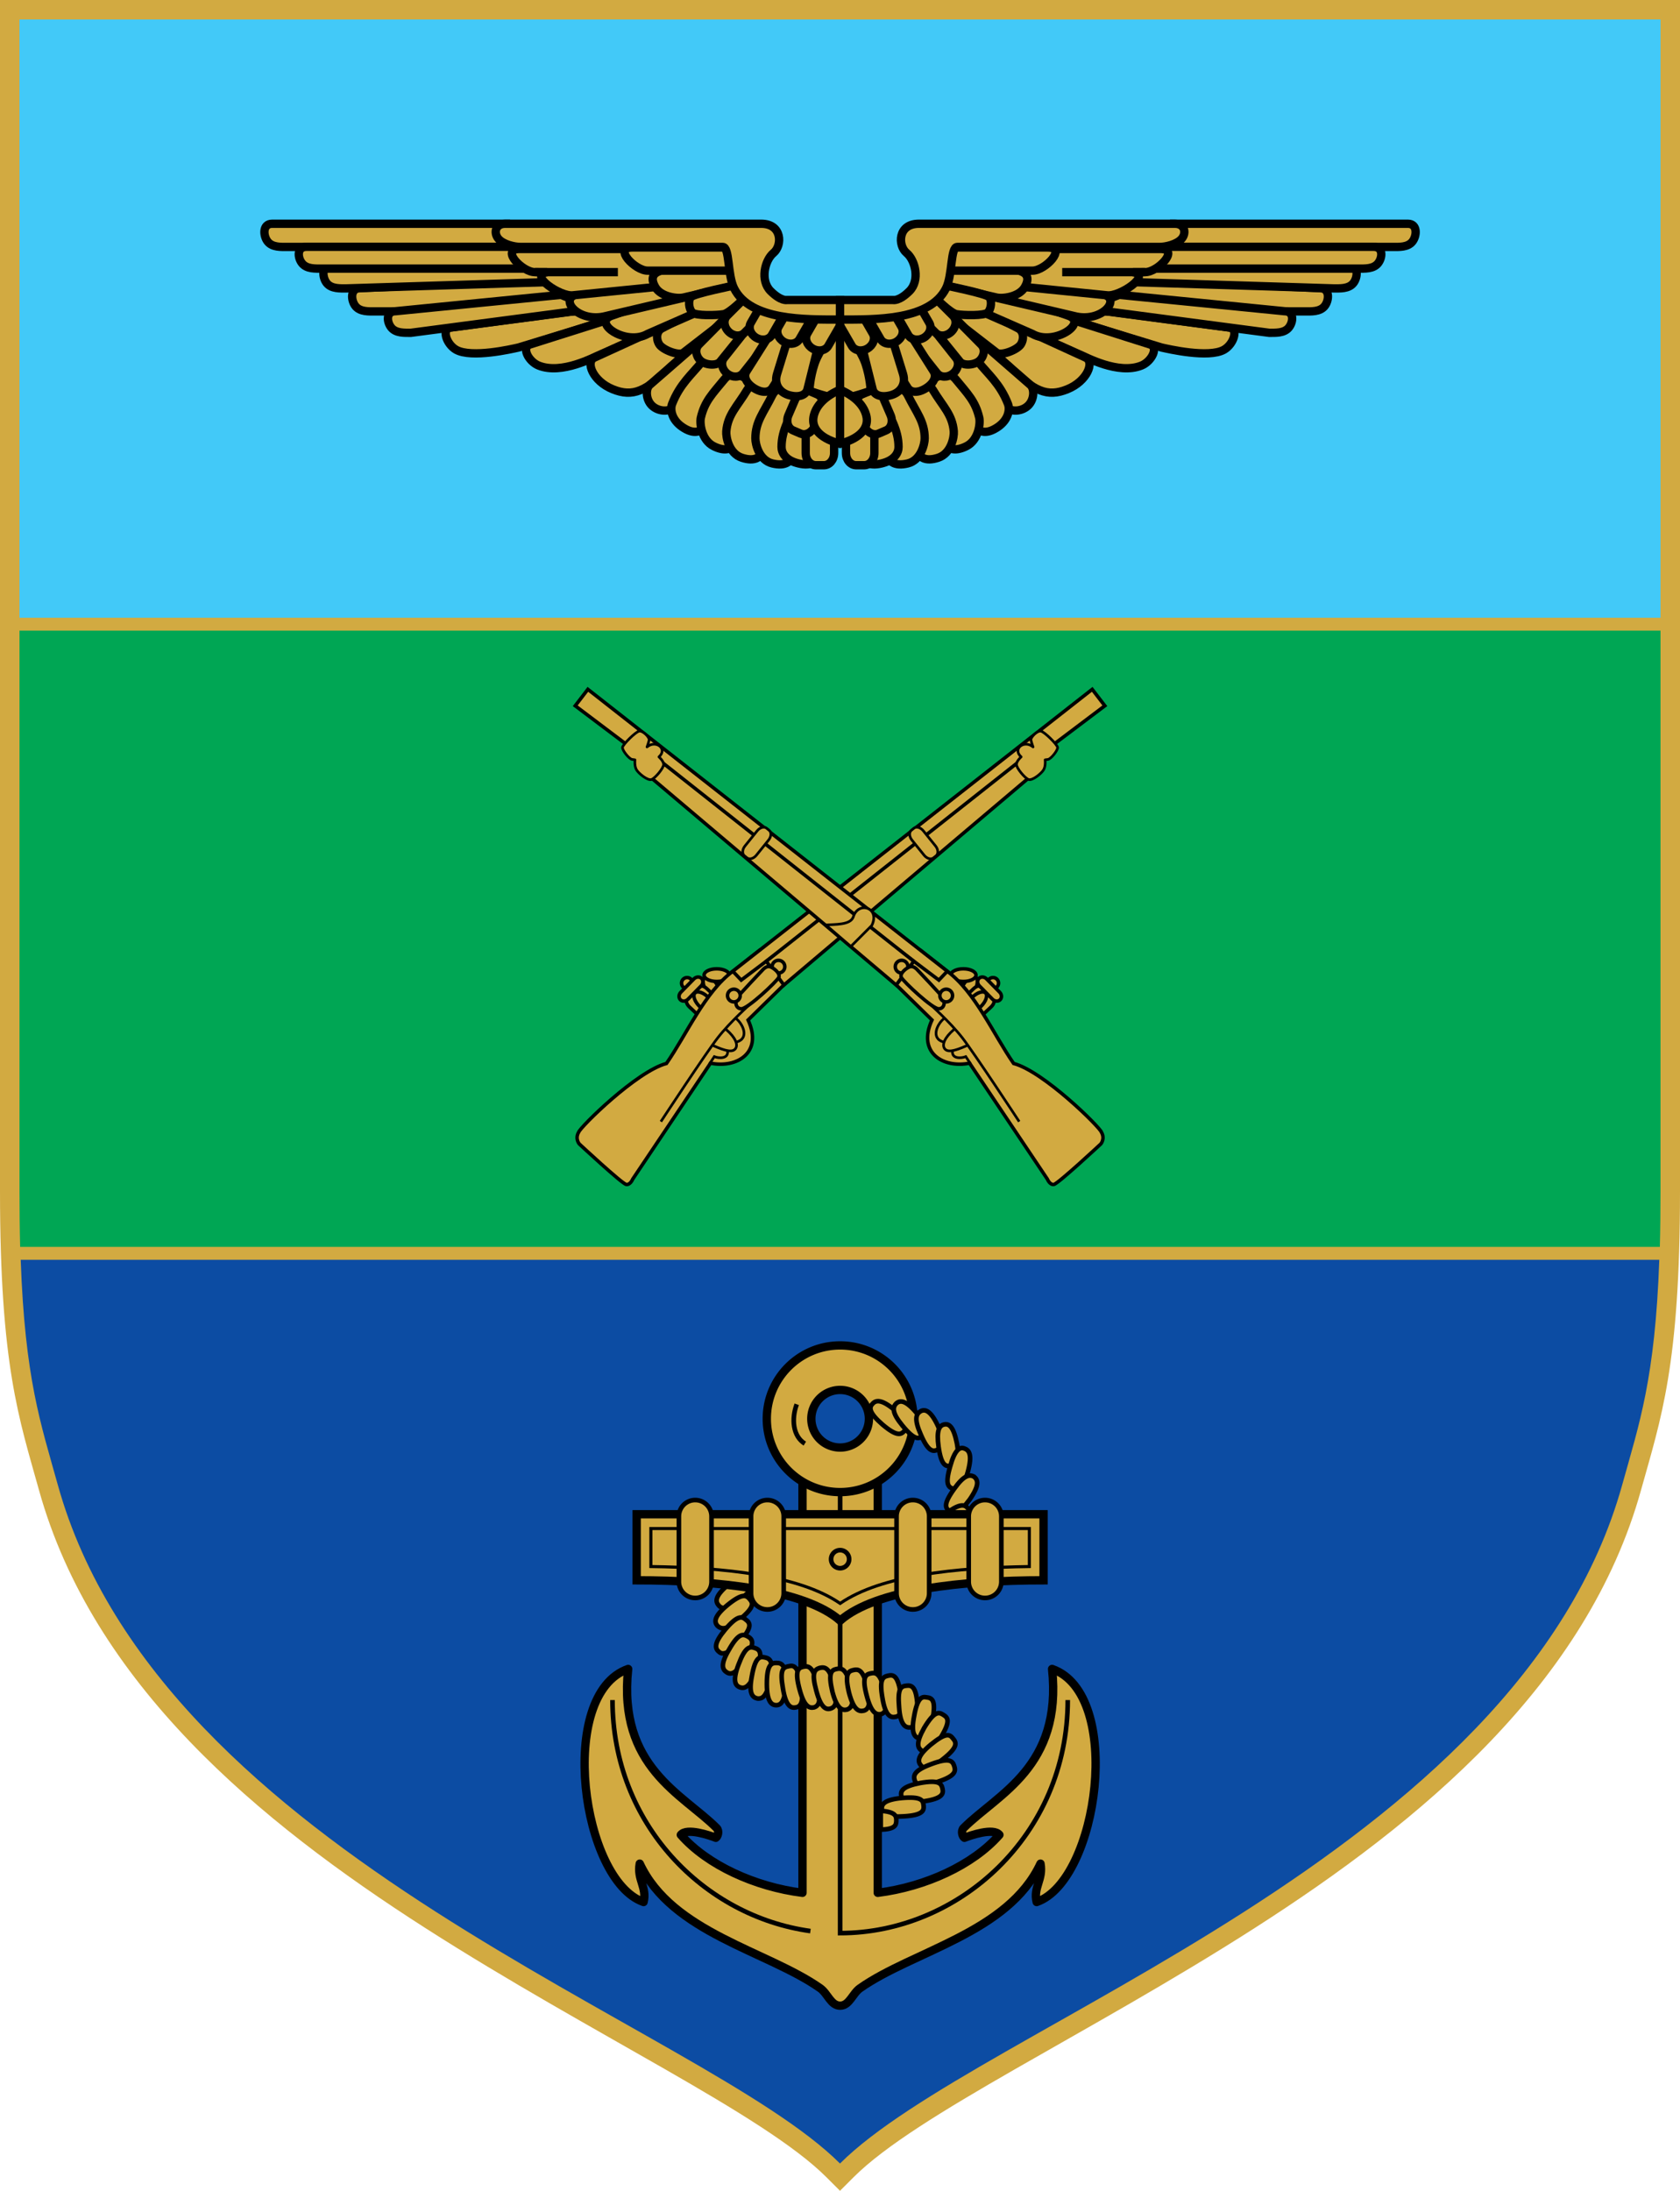 <svg xmlns="http://www.w3.org/2000/svg" width="390.563" height="509.25"><path style="font-size:medium;font-style:normal;font-variant:normal;font-weight:400;font-stretch:normal;text-indent:0;text-align:start;text-decoration:none;line-height:normal;letter-spacing:normal;word-spacing:normal;text-transform:none;direction:ltr;block-progression:tb;writing-mode:lr-tb;text-anchor:start;baseline-shift:baseline;color:#000;fill:#d2aa41;fill-opacity:1;stroke:none;stroke-width:0;marker:none;visibility:visible;display:inline;overflow:visible;enable-background:accumulate;font-family:Sans;-inkscape-font-specification:Sans" d="M242.125-793.906v276.843c0 40.588 4.43 52.89 9.063 69.532 12.526 45.004 51.05 76.971 89.843 101.812 38.794 24.841 78.588 43.276 93.219 57.906l3.156 3.157 3.156-3.156c14.631-14.631 54.425-33.066 93.22-57.907 38.793-24.84 77.316-56.808 89.843-101.812 4.633-16.643 9.063-28.944 9.063-69.531v-276.844z" transform="translate(-242.125 793.906)"/><path style="fill:#42c9f8;fill-opacity:1;stroke:none" d="M246.656-789.375v139.063h381.5v-139.063z" transform="translate(-242.125 793.906)"/><path style="fill:#00a654;fill-opacity:1;stroke:none" d="M246.656-647.313v130.282c0 4.712.047 8.997.156 12.968H628c.11-3.97.156-8.256.156-12.968v-130.282z" transform="translate(-242.125 793.906)"/><path style="fill:#0c4ca3;fill-opacity:1;stroke:none" d="M246.938-501.063c.99 27.664 4.633 37.974 8.625 52.313C279.625-362.304 405.288-323.118 437.405-291c32.119-32.118 157.782-71.304 181.844-157.75 3.991-14.339 7.634-24.649 8.625-52.313z" transform="translate(-242.125 793.906)"/><path style="color:#000;fill:#d2aa41;fill-opacity:1;stroke:#000;stroke-width:1;stroke-linecap:butt;stroke-linejoin:round;stroke-miterlimit:4;stroke-opacity:1;stroke-dashoffset:0;marker:none;visibility:visible;display:inline;overflow:visible;enable-background:accumulate" d="M-2231.01 283.118a1.591 1.591 0 1 1-3.182 0 1.591 1.591 0 0 1 3.182 0z" transform="matrix(-.81 0 0 .81 -1648.674 -.798)"/><path style="color:#000;fill:#d2aa41;fill-opacity:1;stroke:#000;stroke-width:1;stroke-linecap:butt;stroke-linejoin:round;stroke-miterlimit:4;stroke-opacity:1;stroke-dashoffset:0;marker:none;visibility:visible;display:inline;overflow:visible;enable-background:accumulate" d="M-2237.75 281.425c0 1-1.623 1.812-3.625 1.812s-3.625-.811-3.625-1.812 1.623-1.813 3.625-1.813 3.625.812 3.625 1.813z" transform="scale(-.81 .81) rotate(-60 -1221.032 -1481.79)"/><path style="color:#000;fill:#d2aa41;fill-opacity:1;stroke:#000;stroke-width:1;stroke-linecap:butt;stroke-linejoin:round;stroke-miterlimit:4;stroke-opacity:1;stroke-dashoffset:0;marker:none;visibility:visible;display:inline;overflow:visible;enable-background:accumulate" d="M180.143 1547.719h4c.901 0 1.626 1.015 1.626 2.276v2.698c0 1.26-.725 2.276-1.625 2.276h-4c-.9 0-1.625-1.015-1.625-2.276v-2.698c0-1.26.724-2.276 1.624-2.276z" transform="scale(-.81 .81) rotate(46.963 1445.342 477.948)"/><path style="color:#000;fill:#d2aa41;fill-opacity:1;stroke:#000;stroke-width:1;stroke-linecap:butt;stroke-linejoin:round;stroke-miterlimit:4;stroke-opacity:1;stroke-dasharray:none;stroke-dashoffset:0;marker:none;visibility:visible;display:inline;overflow:visible;enable-background:accumulate" d="M-2237.75 281.425c0 1-1.623 1.812-3.625 1.812s-3.625-.811-3.625-1.812 1.623-1.813 3.625-1.813 3.625.812 3.625 1.813z" transform="matrix(-.81 0 0 .81 -1648.892 -1.287)"/><path style="color:#000;fill:#d2aa41;fill-opacity:1;stroke:#000;stroke-width:1;stroke-linecap:butt;stroke-linejoin:round;stroke-miterlimit:4;stroke-opacity:1;stroke-dashoffset:0;marker:none;visibility:visible;display:inline;overflow:visible;enable-background:accumulate" d="M138.881 1549.6h5.376c.9 0 1.625.642 1.625 1.438 0 .797-.725 1.438-1.625 1.438h-5.376c-.9 0-1.624-.641-1.624-1.438 0-.796.724-1.437 1.624-1.437z" transform="scale(-.81 .81) rotate(45.478 1483.407 511.958)"/><path style="color:#000;fill:#d2aa41;fill-opacity:1;stroke:#000;stroke-width:1;stroke-linecap:butt;stroke-linejoin:round;stroke-miterlimit:4;stroke-opacity:1;stroke-dashoffset:0;marker:none;visibility:visible;display:inline;overflow:visible;enable-background:accumulate" d="M-2237.75 281.425c0 1-1.623 1.812-3.625 1.812s-3.625-.811-3.625-1.812 1.623-1.813 3.625-1.813 3.625.812 3.625 1.813z" transform="scale(-.81 .81) rotate(-45 -1214.35 -2177.242)"/><path d="m-1031.805 1185.343-1.348 1.635 10.365 10.164c-4.36 9.46 3.327 13.914 10.787 12.388l22.333 33.288s.674 1.685 1.854 1.517c1.18-.169 13.484-11.63 13.484-11.63s1.266-1.468.168-3.37c-.506-1.518-16.609-17.42-25.198-19.72-5.823-8.407-11.028-20.525-19.056-26.471l-7.487-5.868z" style="fill:#d2aa41;fill-opacity:1;stroke:#000;stroke-width:1px;stroke-linecap:butt;stroke-linejoin:miter;stroke-opacity:1" transform="matrix(-.81 0 0 .81 -654.544 -732.588)"/><path d="m-1018.405 1183.152-103.151-80.902-3.624 4.72 104.366 78.723z" style="fill:#d2aa41;fill-opacity:1;stroke:#000;stroke-width:1px;stroke-linecap:butt;stroke-linejoin:miter;stroke-opacity:1" transform="matrix(-.81 0 0 .81 -654.544 -732.588)"/><path d="m-1028.019 1180.288-71.879-56.801-3.202 4.382 70.03 59.244z" style="fill:#d2aa41;fill-opacity:1;stroke:#000;stroke-width:1px;stroke-linecap:butt;stroke-linejoin:miter;stroke-opacity:1" transform="matrix(-.81 0 0 .81 -654.544 -732.588)"/><path style="color:#000;fill:#d2aa41;fill-opacity:1;stroke:#000;stroke-width:.75;stroke-linecap:butt;stroke-linejoin:round;stroke-miterlimit:4;stroke-opacity:1;stroke-dashoffset:0;marker:none;visibility:visible;display:inline;overflow:visible;enable-background:accumulate" d="M-117.092 1561.21h.965c.9 0 1.624 1.014 1.624 2.275v5.597c0 1.26-.724 2.275-1.624 2.275h-.965c-.9 0-1.624-1.014-1.624-2.275v-5.597c0-1.26.724-2.276 1.624-2.276z" transform="scale(-.81 .81) rotate(38.854 1686.67 693.566)"/><path style="color:#000;fill:#d2aa41;stroke:#000;stroke-width:1;stroke-linecap:butt;stroke-linejoin:round;stroke-miterlimit:4;stroke-opacity:1;stroke-dashoffset:0;marker:none;visibility:visible;display:inline;overflow:visible;enable-background:accumulate" d="M-1029.692 1181.843a1.817 1.817 0 1 1-3.635 0 1.817 1.817 0 0 1 3.635 0z" transform="matrix(-.81 0 0 .81 -654.544 -732.588)"/><path d="M-1027.173 1182.548s7.323 7.685 7.68 8.4c.358.715.477 2.86-1.31 2.98-1.788.119-10.184-7.805-10.78-8.997-.596-1.192 1.609-2.86 2.562-3.098.954-.239 1.848.715 1.848.715z" style="fill:#d2aa41;fill-opacity:1;stroke:#000;stroke-width:1px;stroke-linecap:butt;stroke-linejoin:miter;stroke-opacity:1" transform="matrix(-.81 0 0 .81 -654.544 -732.588)"/><path style="fill:none;stroke:#000;stroke-width:.75;stroke-linecap:butt;stroke-linejoin:miter;stroke-opacity:1" d="M-1016.91 1206.184c-.176 2.14 2.532 1.986 3.826 1.469l1.38 2.11m-7.797-6.3c-3.784-1.106-1.742-5.257.168-6.743m2.826 3.168c-2.7 2.306-3.472 4.384-2.655 5.48.818 1.095 2.663.77 6.324-.852m15.08 21.784s-12.81-19.53-16.35-24.081c-3.54-4.551-9.456-9.797-9.456-9.797" transform="matrix(-.81 0 0 .81 -654.544 -732.588)"/><path d="m-1108.037 1122.48-.835-.119c-.834-.119-2.86-2.622-2.741-3.456.12-.834 3.695-4.41 4.767-4.648 1.073-.238 3 1.788 2.881 2.503-.12.715-.616 2.026-.616 2.026 2.545-2.157 6.028.564 3.419 2.847 0 0 1.348 1.18 1.348 2.19 0 1.012-2.36 3.877-3.455 4.299-1.095.421-3.792-1.77-4.382-2.865-.59-1.096-.386-2.776-.386-2.776z" style="fill:#d2aa41;fill-opacity:1;stroke:#000;stroke-width:.75;stroke-linecap:butt;stroke-linejoin:round;stroke-opacity:1" transform="matrix(-.81 0 0 .81 -654.544 -732.588)"/><path style="color:#000;fill:#d2aa41;fill-opacity:1;stroke:#000;stroke-width:1;stroke-linecap:butt;stroke-linejoin:round;stroke-miterlimit:4;stroke-opacity:1;stroke-dashoffset:0;marker:none;visibility:visible;display:inline;overflow:visible;enable-background:accumulate" d="M-1016.888 1190.086a1.818 1.818 0 1 1-3.635 0 1.818 1.818 0 0 1 3.635 0z" transform="matrix(-.81 0 0 .81 -654.544 -732.588)"/><path style="color:#000;fill:#d2aa41;fill-opacity:1;stroke:#000;stroke-width:1;stroke-linecap:butt;stroke-linejoin:round;stroke-miterlimit:4;stroke-opacity:1;stroke-dashoffset:0;marker:none;visibility:visible;display:inline;overflow:visible;enable-background:accumulate" d="M-2231.01 283.118a1.591 1.591 0 1 1-3.182 0 1.591 1.591 0 0 1 3.182 0z" transform="matrix(.81 0 0 .81 2039.256 -.798)"/><path style="color:#000;fill:#d2aa41;fill-opacity:1;stroke:#000;stroke-width:1;stroke-linecap:butt;stroke-linejoin:round;stroke-miterlimit:4;stroke-opacity:1;stroke-dashoffset:0;marker:none;visibility:visible;display:inline;overflow:visible;enable-background:accumulate" d="M-2237.75 281.425c0 1-1.623 1.812-3.625 1.812s-3.625-.811-3.625-1.812 1.623-1.813 3.625-1.813 3.625.812 3.625 1.813z" transform="scale(.81) rotate(-60 -979.87 -1899.493)"/><path style="color:#000;fill:#d2aa41;fill-opacity:1;stroke:#000;stroke-width:1;stroke-linecap:butt;stroke-linejoin:round;stroke-miterlimit:4;stroke-opacity:1;stroke-dashoffset:0;marker:none;visibility:visible;display:inline;overflow:visible;enable-background:accumulate" d="M180.143 1547.719h4c.901 0 1.626 1.015 1.626 2.276v2.698c0 1.26-.725 2.276-1.625 2.276h-4c-.9 0-1.625-1.015-1.625-2.276v-2.698c0-1.26.724-2.276 1.624-2.276z" transform="scale(.81) rotate(46.963 1686.504 1033.067)"/><path style="color:#000;fill:#d2aa41;fill-opacity:1;stroke:#000;stroke-width:1;stroke-linecap:butt;stroke-linejoin:round;stroke-miterlimit:4;stroke-opacity:1;stroke-dashoffset:0;marker:none;visibility:visible;display:inline;overflow:visible;enable-background:accumulate" d="M-2237.75 281.425c0 1-1.623 1.812-3.625 1.812s-3.625-.811-3.625-1.812 1.623-1.813 3.625-1.813 3.625.812 3.625 1.813z" transform="matrix(.81 0 0 .81 2039.473 -1.287)"/><path style="color:#000;fill:#d2aa41;fill-opacity:1;stroke:#000;stroke-width:1;stroke-linecap:butt;stroke-linejoin:round;stroke-miterlimit:4;stroke-opacity:1;stroke-dashoffset:0;marker:none;visibility:visible;display:inline;overflow:visible;enable-background:accumulate" d="M138.881 1549.6h5.376c.9 0 1.625.642 1.625 1.438 0 .797-.725 1.438-1.625 1.438h-5.376c-.9 0-1.624-.641-1.624-1.438 0-.796.724-1.437 1.624-1.437z" transform="scale(.81) rotate(45.478 1724.568 1087.37)"/><path style="color:#000;fill:#d2aa41;fill-opacity:1;stroke:#000;stroke-width:1;stroke-linecap:butt;stroke-linejoin:round;stroke-miterlimit:4;stroke-opacity:1;stroke-dashoffset:0;marker:none;visibility:visible;display:inline;overflow:visible;enable-background:accumulate" d="M-2237.75 281.425c0 1-1.623 1.812-3.625 1.812s-3.625-.811-3.625-1.812 1.623-1.813 3.625-1.813 3.625.812 3.625 1.813z" transform="scale(.81) rotate(-45 -973.19 -2759.457)"/><path style="fill:#d2aa41;fill-opacity:1;stroke:#000;stroke-width:1px;stroke-linecap:butt;stroke-linejoin:miter;stroke-opacity:1" d="m-1031.805 1185.343-1.348 1.635 10.365 10.164c-4.36 9.46 3.327 13.914 10.787 12.388l22.333 33.288s.674 1.685 1.854 1.517c1.18-.169 13.484-11.63 13.484-11.63s1.266-1.468.168-3.37c-.506-1.518-16.609-17.42-25.198-19.72-5.823-8.407-11.028-20.525-19.056-26.471l-7.487-5.868z" transform="matrix(.81 0 0 .81 1045.126 -732.588)"/><path style="fill:#d2aa41;fill-opacity:1;stroke:#000;stroke-width:1px;stroke-linecap:butt;stroke-linejoin:miter;stroke-opacity:1" d="m-1018.405 1183.152-103.151-80.902-3.624 4.72 104.366 78.723z" transform="matrix(.81 0 0 .81 1045.126 -732.588)"/><path style="fill:#d2aa41;fill-opacity:1;stroke:#000;stroke-width:1px;stroke-linecap:butt;stroke-linejoin:miter;stroke-opacity:1" d="m-1028.019 1180.288-71.879-56.801-3.202 4.382 70.03 59.244z" transform="matrix(.81 0 0 .81 1045.126 -732.588)"/><path style="color:#000;fill:#d2aa41;fill-opacity:1;stroke:#000;stroke-width:.75;stroke-linecap:butt;stroke-linejoin:round;stroke-miterlimit:4;stroke-opacity:1;stroke-dashoffset:0;marker:none;visibility:visible;display:inline;overflow:visible;enable-background:accumulate" d="M-117.092 1561.21h.965c.9 0 1.624 1.014 1.624 2.275v5.597c0 1.26-.724 2.275-1.624 2.275h-.965c-.9 0-1.624-1.014-1.624-2.275v-5.597c0-1.26.724-2.276 1.624-2.276z" transform="scale(.81) rotate(38.854 1927.83 1377.35)"/><path style="fill:#d2aa41;fill-opacity:1;stroke:#000;stroke-width:.75;stroke-linecap:butt;stroke-linejoin:round;stroke-opacity:1" d="m-1046.066 1176.034 6.002-6.028c2.497-5.133-3.921-7.07-5.309-2.444-.836 2.389-5.32 2.09-7.857 2.32z" transform="matrix(.81 0 0 .81 1045.126 -732.588)"/><path d="M-1029.692 1181.843a1.817 1.817 0 1 1-3.635 0 1.817 1.817 0 0 1 3.635 0z" style="color:#000;fill:#d2aa41;stroke:#000;stroke-width:1;stroke-linecap:butt;stroke-linejoin:round;stroke-miterlimit:4;stroke-opacity:1;stroke-dashoffset:0;marker:none;visibility:visible;display:inline;overflow:visible;enable-background:accumulate" transform="matrix(.81 0 0 .81 1045.126 -732.588)"/><path style="fill:#d2aa41;fill-opacity:1;stroke:#000;stroke-width:1px;stroke-linecap:butt;stroke-linejoin:miter;stroke-opacity:1" d="M-1027.173 1182.548s7.323 7.685 7.68 8.4c.358.715.477 2.86-1.31 2.98-1.788.119-10.184-7.805-10.78-8.997-.596-1.192 1.609-2.86 2.562-3.098.954-.239 1.848.715 1.848.715z" transform="matrix(.81 0 0 .81 1045.126 -732.588)"/><path d="M-1016.91 1206.184c-.176 2.14 2.532 1.986 3.826 1.469l1.38 2.11m-7.797-6.3c-3.784-1.106-1.742-5.257.168-6.743m2.826 3.168c-2.7 2.306-3.472 4.384-2.655 5.48.818 1.095 2.663.77 6.324-.852m15.08 21.784s-12.81-19.53-16.35-24.081c-3.54-4.551-9.456-9.797-9.456-9.797" style="fill:none;stroke:#000;stroke-width:.75;stroke-linecap:butt;stroke-linejoin:miter;stroke-opacity:1" transform="matrix(.81 0 0 .81 1045.126 -732.588)"/><path style="fill:#d2aa41;fill-opacity:1;stroke:#000;stroke-width:.75;stroke-linecap:butt;stroke-linejoin:round;stroke-opacity:1" d="m-1108.037 1122.48-.835-.119c-.834-.119-2.86-2.622-2.741-3.456.12-.834 3.695-4.41 4.767-4.648 1.073-.238 3 1.788 2.881 2.503-.12.715-.616 2.026-.616 2.026 2.545-2.157 6.028.564 3.419 2.847 0 0 1.348 1.18 1.348 2.19 0 1.012-2.36 3.877-3.455 4.299-1.095.421-3.792-1.77-4.382-2.865-.59-1.096-.386-2.776-.386-2.776z" transform="matrix(.81 0 0 .81 1045.126 -732.588)"/><path d="M-1016.888 1190.086a1.818 1.818 0 1 1-3.635 0 1.818 1.818 0 0 1 3.635 0z" style="color:#000;fill:#d2aa41;fill-opacity:1;stroke:#000;stroke-width:1;stroke-linecap:butt;stroke-linejoin:round;stroke-miterlimit:4;stroke-opacity:1;stroke-dashoffset:0;marker:none;visibility:visible;display:inline;overflow:visible;enable-background:accumulate" transform="matrix(.81 0 0 .81 1045.126 -732.588)"/><path style="fill:#d2aa41;fill-opacity:1;stroke:#000;stroke-width:2;stroke-linecap:butt;stroke-linejoin:round;stroke-miterlimit:4;stroke-opacity:1;stroke-dasharray:none" d="M259.387 638.433v99.013c-11.37-1.422-22.872-6.66-29.224-13.92 1.426-1.788 7.027.159 8.408.711.473-.278.9-1.642.196-2.346-8.225-8.225-23.733-14.62-21.252-38.201-17.225 6.014-11.17 50.817 3.705 55.969.875-3.53-1.619-5.388-.922-9.22 7.766 16.643 30.604 20.958 43.337 29.914 1.829 1.286 2.55 4.197 4.787 4.197 2.239 0 2.958-2.91 4.787-4.197 12.733-8.956 35.57-13.271 43.337-29.913.696 3.831-1.797 5.689-.922 9.219 14.875-5.152 20.93-49.955 3.705-55.969 2.48 23.58-13.027 29.976-21.252 38.2-.704.705-.277 2.07.196 2.347 1.38-.552 6.982-2.499 8.408-.712-6.352 7.26-17.854 12.5-29.224 13.921v-99.013h-9.035z" transform="translate(-64.523 -273.868) scale(.968)"/><path d="M268.422 639.909v107.217c28.414 0 54.669-23.453 54.669-55.96" style="fill:none;stroke:#000;stroke-width:1.106;stroke-linecap:butt;stroke-linejoin:miter;stroke-opacity:1" transform="translate(-64.523 -273.868) scale(.968)"/><path d="M268.422 606.001c-9.725 0-17.608 7.884-17.608 17.609 0 9.724 7.883 17.608 17.608 17.608 9.725 0 17.608-7.884 17.608-17.608 0-9.725-7.883-17.609-17.608-17.609zm0 10.694a6.914 6.914 0 1 1 0 13.829 6.914 6.914 0 0 1 0-13.829z" style="color:#000;fill:#d2aa41;fill-opacity:1;fill-rule:evenodd;stroke:#000;stroke-width:2;marker:none;visibility:visible;display:inline;overflow:visible;enable-background:accumulate" transform="translate(-64.523 -273.868) scale(.968)"/><path d="M259.945 629.579c-2.884-1.768-3.241-5.934-1.944-9.445" style="color:#000;fill:#d2aa41;stroke:#000;stroke-width:1.106;stroke-miterlimit:4;stroke-dasharray:none;marker:none;visibility:visible;display:inline;overflow:visible;enable-background:accumulate" transform="translate(-64.523 -273.868) scale(.968)"/><path d="M244.548 666.896c3.737-2.936 3.203-4.004 2.403-4.938-.801-.934-1.736-1.468-5.34 1.468-3.203 2.67-3.203 4.004-2.402 4.939.801 1.067 2.136 1.067 5.339-1.469h0z" stroke-miterlimit="2.613" clip-rule="evenodd" style="fill:#d2aa41;fill-opacity:1;fill-rule:evenodd;stroke:#000;stroke-width:1.106;stroke-linecap:round;stroke-linejoin:round;stroke-miterlimit:2.613;stroke-dasharray:none" transform="translate(-64.523 -273.868) scale(.968)"/><g clip-rule="evenodd" stroke-miterlimit="2.613"><path style="fill:#d2aa41;fill-opacity:1;fill-rule:evenodd;stroke:#000;stroke-width:1.106;stroke-linecap:round;stroke-linejoin:round;stroke-miterlimit:2.613;stroke-dasharray:none" d="M278.583 624.986c3.604 3.07 4.539 2.403 5.34 1.468.8-.934 1.067-2.002-2.403-4.938-3.203-2.67-4.538-2.403-5.339-1.468-.934.934-.667 2.269 2.402 4.938h0z" transform="translate(-64.523 -273.868) scale(.968)"/><path style="fill:#d2aa41;fill-opacity:1;fill-rule:evenodd;stroke:#000;stroke-width:1.106;stroke-linecap:round;stroke-linejoin:round;stroke-miterlimit:2.613;stroke-dasharray:none" d="M283.388 625.253c3.07 3.737 4.005 3.203 4.939 2.403.934-.801 1.468-1.736-1.468-5.34-2.67-3.203-4.004-3.203-4.939-2.402-.934.934-1.068 2.27 1.468 5.339h0z" transform="translate(-64.523 -273.868) scale(.968)"/><path style="fill:#d2aa41;fill-opacity:1;fill-rule:evenodd;stroke:#000;stroke-width:1.106;stroke-linecap:round;stroke-linejoin:round;stroke-miterlimit:2.613;stroke-dasharray:none" d="M287.793 627.389c1.869 4.404 3.07 4.137 4.138 3.603 1.201-.534 1.868-1.334 0-5.605-1.735-3.738-3.07-4.138-4.138-3.604-1.201.667-1.602 2.002 0 5.606h0z" transform="translate(-64.523 -273.868) scale(.968)"/><path style="fill:#d2aa41;fill-opacity:1;fill-rule:evenodd;stroke:#000;stroke-width:1.106;stroke-linecap:round;stroke-linejoin:round;stroke-miterlimit:2.613;stroke-dasharray:none" d="M292.064 630.325c.668 4.805 1.869 4.805 3.07 4.538 1.201-.267 2.136-.8 1.335-5.339-.801-4.004-1.869-4.805-3.07-4.538-1.201.267-1.869 1.468-1.335 5.339h0z" transform="translate(-64.523 -273.868) scale(.968)"/><path style="fill:#d2aa41;fill-opacity:1;fill-rule:evenodd;stroke:#000;stroke-width:1.106;stroke-linecap:round;stroke-linejoin:round;stroke-miterlimit:2.613;stroke-dasharray:none" d="M294.867 634.996c-1.335 4.539-.4 5.072.8 5.473 1.202.267 2.27.133 3.471-4.271 1.068-4.004.267-5.072-.934-5.473-1.068-.4-2.27.4-3.337 4.271h0z" transform="translate(-64.523 -273.868) scale(.968)"/><path style="fill:#d2aa41;fill-opacity:1;fill-rule:evenodd;stroke:#000;stroke-width:1.106;stroke-linecap:round;stroke-linejoin:round;stroke-miterlimit:2.613;stroke-dasharray:none" d="M295.801 640.469c-2.803 3.87-2.002 4.671-1.067 5.339 1.067.8 2.002.934 4.805-2.803 2.402-3.47 2.002-4.672 1.067-5.473-1.2-.667-2.536-.266-4.805 2.937h0z" transform="translate(-64.523 -273.868) scale(.968)"/><path style="fill:#d2aa41;fill-opacity:1;fill-rule:evenodd;stroke:#000;stroke-width:1.106;stroke-linecap:round;stroke-linejoin:round;stroke-miterlimit:2.613;stroke-dasharray:none" d="M299.405 646.609c.267-.668 0-1.202-.4-1.602-.801-.934-2.136-.934-5.34 1.468 0 0-.133 0-.133.134h5.873z" transform="translate(-64.523 -273.868) scale(.968)"/></g><path d="M219.56 646.546v15.857c19.39 0 40.334 2.218 48.862 9.68 8.528-7.462 29.471-9.68 48.86-9.68v-15.857h-48.86z" style="fill:#d2aa41;fill-opacity:1;stroke:#000;stroke-width:2;stroke-linecap:butt;stroke-linejoin:miter;stroke-miterlimit:4;stroke-opacity:1;stroke-dasharray:none" transform="translate(-64.523 -273.868) scale(.968)"/><path d="M222.972 649.976v9.127c8.76.118 17.695.622 25.675 1.982 7.848 1.338 14.69 3.393 19.775 6.868 5.086-3.475 11.926-5.53 19.775-6.868 7.98-1.36 16.914-1.864 25.675-1.982v-9.127h-90.9z" style="fill:#d2aa41;stroke:#000;stroke-width:.738;stroke-linecap:butt;stroke-linejoin:miter;stroke-opacity:1" transform="translate(-64.523 -273.868) scale(.968)"/><path d="M233.62 643.135a3.91 3.91 0 0 1 3.918 3.918v15.672a3.91 3.91 0 0 1-3.918 3.919 3.91 3.91 0 0 1-3.918-3.919v-15.672a3.91 3.91 0 0 1 3.918-3.918zM250.952 643.135a3.91 3.91 0 0 1 3.918 3.918v18.438a3.91 3.91 0 0 1-3.918 3.918 3.91 3.91 0 0 1-3.918-3.918v-18.438a3.91 3.91 0 0 1 3.918-3.918zM303.223 643.135a3.91 3.91 0 0 0-3.918 3.918v15.672a3.91 3.91 0 0 0 3.918 3.919 3.91 3.91 0 0 0 3.918-3.919v-15.672a3.91 3.91 0 0 0-3.918-3.918zM285.891 643.135a3.91 3.91 0 0 0-3.918 3.918v18.438a3.91 3.91 0 0 0 3.918 3.918 3.91 3.91 0 0 0 3.918-3.918v-18.438a3.91 3.91 0 0 0-3.918-3.918z" style="color:#000;fill:#d2aa41;fill-opacity:1;fill-rule:evenodd;stroke:#000;stroke-width:1.106;stroke-linecap:butt;stroke-linejoin:round;stroke-miterlimit:4;stroke-opacity:1;stroke-dashoffset:0;marker:none;visibility:visible;display:inline;overflow:visible;enable-background:accumulate" transform="translate(-64.523 -273.868) scale(.968)"/><path d="M270.588 657.286a2.167 2.167 0 1 1-4.333 0 2.167 2.167 0 0 1 4.333 0z" style="color:#000;fill:none;stroke:#000;stroke-width:1.106;stroke-linecap:butt;stroke-linejoin:round;stroke-miterlimit:4;stroke-opacity:1;stroke-dashoffset:0;marker:none;visibility:visible;display:inline;overflow:visible;enable-background:accumulate" transform="translate(-64.523 -273.868) scale(.968)"/><path style="fill:none;stroke:#000;stroke-width:1.106;stroke-linecap:butt;stroke-linejoin:miter;stroke-opacity:1" d="M261.287 746.633c-25.525-3.531-47.533-25.704-47.533-55.467" transform="translate(-64.523 -273.868) scale(.968)"/><path d="M244.281 671.835c3.737-3.07 3.203-4.004 2.403-4.939-.801-.934-1.736-1.468-5.34 1.469-3.203 2.669-3.203 4.004-2.402 4.938.935.934 2.27 1.068 5.34-1.468h0z" stroke-miterlimit="2.613" clip-rule="evenodd" style="fill:#d2aa41;fill-opacity:1;fill-rule:evenodd;stroke:#000;stroke-width:1.106;stroke-linecap:round;stroke-linejoin:round;stroke-miterlimit:2.613;stroke-dasharray:none" transform="translate(-64.523 -273.868) scale(.968)"/><path d="M244.281 677.174c3.203-3.604 2.536-4.538 1.468-5.34-.934-.8-2.002-1.067-4.938 2.403-2.67 3.204-2.536 4.538-1.468 5.34.8.8 2.269.533 4.938-2.403h0z" stroke-miterlimit="2.613" clip-rule="evenodd" style="fill:#d2aa41;fill-opacity:1;fill-rule:evenodd;stroke:#000;stroke-width:1.106;stroke-linecap:round;stroke-linejoin:round;stroke-miterlimit:2.613;stroke-dasharray:none" transform="translate(-64.523 -273.868) scale(.968)"/><path d="M245.616 681.311c2.536-4.004 1.735-4.805.534-5.472-1.068-.534-2.136-.8-4.405 3.203-2.135 3.604-1.602 4.805-.534 5.473 1.068.667 2.27.267 4.405-3.204h0z" stroke-miterlimit="2.613" clip-rule="evenodd" style="fill:#d2aa41;fill-opacity:1;fill-rule:evenodd;stroke:#000;stroke-width:1.106;stroke-linecap:round;stroke-linejoin:round;stroke-miterlimit:2.613;stroke-dasharray:none" transform="translate(-64.523 -273.868) scale(.968)"/><path d="M248.285 684.114c1.735-4.404.801-5.072-.4-5.472-1.201-.4-2.27-.267-3.87 4.004-1.469 3.87-.802 5.072.4 5.472 1.2.4 2.402-.266 3.87-4.004h0z" stroke-miterlimit="2.613" clip-rule="evenodd" style="fill:#d2aa41;fill-opacity:1;fill-rule:evenodd;stroke:#000;stroke-width:1.106;stroke-linecap:round;stroke-linejoin:round;stroke-miterlimit:2.613;stroke-dasharray:none" transform="translate(-64.523 -273.868) scale(.968)"/><path d="M251.622 686.25c.934-4.672-.133-5.072-1.335-5.339-1.2-.267-2.269 0-3.07 4.538-.8 4.138.134 5.072 1.335 5.339 1.335.133 2.27-.667 3.07-4.538h0z" stroke-miterlimit="2.613" clip-rule="evenodd" style="fill:#d2aa41;fill-opacity:1;fill-rule:evenodd;stroke:#000;stroke-width:1.106;stroke-linecap:round;stroke-linejoin:round;stroke-miterlimit:2.613;stroke-dasharray:none" transform="translate(-64.523 -273.868) scale(.968)"/><path d="M255.36 687.318c.133-4.805-1.068-5.072-2.27-5.072-1.201 0-2.269.4-2.269 5.072 0 4.137 1.068 5.072 2.27 5.072 1.2 0 2.135-1.068 2.268-5.072h0z" stroke-miterlimit="2.613" clip-rule="evenodd" style="fill:#d2aa41;fill-opacity:1;fill-rule:evenodd;stroke:#000;stroke-width:1.106;stroke-linecap:round;stroke-linejoin:round;stroke-miterlimit:2.613;stroke-dasharray:none" transform="translate(-64.523 -273.868) scale(.968)"/><path d="M259.097 687.585c-.801-4.805-1.87-4.805-3.07-4.538-1.335.266-2.136.8-1.335 5.338.667 4.138 1.869 4.805 3.07 4.538 1.201-.133 2.002-1.334 1.335-5.338h0z" stroke-miterlimit="2.613" clip-rule="evenodd" style="fill:#d2aa41;fill-opacity:1;fill-rule:evenodd;stroke:#000;stroke-width:1.106;stroke-linecap:round;stroke-linejoin:round;stroke-miterlimit:2.613;stroke-dasharray:none" transform="translate(-64.523 -273.868) scale(.968)"/><path d="M262.967 687.451c-1.068-4.538-2.269-4.538-3.47-4.271-1.201.267-2.002 1.068-.8 5.472 1.067 4.005 2.268 4.538 3.47 4.271 1.2-.4 1.735-1.601.8-5.472h0z" stroke-miterlimit="2.613" clip-rule="evenodd" style="fill:#d2aa41;fill-opacity:1;fill-rule:evenodd;stroke:#000;stroke-width:1.106;stroke-linecap:round;stroke-linejoin:round;stroke-miterlimit:2.613;stroke-dasharray:none" transform="translate(-64.523 -273.868) scale(.968)"/><path d="M266.971 687.718c-1.067-4.538-2.269-4.538-3.47-4.271-1.201.4-2.002 1.068-.8 5.472 1.067 4.004 2.268 4.672 3.47 4.271 1.2-.4 1.735-1.601.8-5.472h0z" stroke-miterlimit="2.613" clip-rule="evenodd" style="fill:#d2aa41;fill-opacity:1;fill-rule:evenodd;stroke:#000;stroke-width:1.106;stroke-linecap:round;stroke-linejoin:round;stroke-miterlimit:2.613;stroke-dasharray:none" transform="translate(-64.523 -273.868) scale(.968)"/><path d="M270.976 687.985c-1.068-4.538-2.27-4.538-3.47-4.271-1.202.267-2.003.934-.935 5.472 1.068 4.004 2.269 4.538 3.47 4.271 1.201-.4 1.869-1.601.935-5.472h0z" stroke-miterlimit="2.613" clip-rule="evenodd" style="fill:#d2aa41;fill-opacity:1;fill-rule:evenodd;stroke:#000;stroke-width:1.106;stroke-linecap:round;stroke-linejoin:round;stroke-miterlimit:2.613;stroke-dasharray:none" transform="translate(-64.523 -273.868) scale(.968)"/><path d="M274.98 688.252c-1.068-4.672-2.27-4.538-3.47-4.271-1.202.267-2.003 1.068-.935 5.472 1.068 4.004 2.27 4.538 3.47 4.271 1.202-.267 1.869-1.601.935-5.472h0z" stroke-miterlimit="2.613" clip-rule="evenodd" style="fill:#d2aa41;fill-opacity:1;fill-rule:evenodd;stroke:#000;stroke-width:1.106;stroke-linecap:round;stroke-linejoin:round;stroke-miterlimit:2.613;stroke-dasharray:none" transform="translate(-64.523 -273.868) scale(.968)"/><path d="M279.117 689.053c-1.067-4.672-2.269-4.538-3.47-4.271-1.201.267-2.002 1.067-.8 5.472 1.067 4.004 2.268 4.538 3.47 4.271 1.067-.4 1.735-1.602.8-5.472h0z" stroke-miterlimit="2.613" clip-rule="evenodd" style="fill:#d2aa41;fill-opacity:1;fill-rule:evenodd;stroke:#000;stroke-width:1.106;stroke-linecap:round;stroke-linejoin:round;stroke-miterlimit:2.613;stroke-dasharray:none" transform="translate(-64.523 -273.868) scale(.968)"/><path d="M282.988 689.854c-.667-4.805-1.869-4.805-3.07-4.538-1.201.267-2.135.8-1.335 5.338.668 4.138 1.87 4.805 3.07 4.539 1.202-.134 2.002-1.335 1.335-5.34h0z" stroke-miterlimit="2.613" clip-rule="evenodd" style="fill:#d2aa41;fill-opacity:1;fill-rule:evenodd;stroke:#000;stroke-width:1.106;stroke-linecap:round;stroke-linejoin:round;stroke-miterlimit:2.613;stroke-dasharray:none" transform="translate(-64.523 -273.868) scale(.968)"/><path d="M286.992 692.523c-.267-4.805-1.468-4.938-2.67-4.805-1.334.134-2.135.667-1.734 5.205.267 4.138 1.468 4.939 2.67 4.805 1.2 0 2.001-1.2 1.734-5.205h0z" stroke-miterlimit="2.613" clip-rule="evenodd" style="fill:#d2aa41;fill-opacity:1;fill-rule:evenodd;stroke:#000;stroke-width:1.106;stroke-linecap:round;stroke-linejoin:round;stroke-miterlimit:2.613;stroke-dasharray:none" transform="translate(-64.523 -273.868) scale(.968)"/><path d="M290.596 695.86c.934-4.672-.133-5.206-1.335-5.339-1.201-.267-2.269 0-3.07 4.538-.8 4.138.134 5.072 1.335 5.339 1.201.267 2.27-.534 3.07-4.538h0z" stroke-miterlimit="2.613" clip-rule="evenodd" style="fill:#d2aa41;fill-opacity:1;fill-rule:evenodd;stroke:#000;stroke-width:1.106;stroke-linecap:round;stroke-linejoin:round;stroke-miterlimit:2.613;stroke-dasharray:none" transform="translate(-64.523 -273.868) scale(.968)"/><path d="M292.598 700.131c2.536-4.138 1.602-4.805.534-5.472-1.068-.668-2.136-.801-4.538 3.203-2.002 3.604-1.602 4.805-.534 5.472 1.201.668 2.536.134 4.538-3.203h0z" stroke-miterlimit="2.613" clip-rule="evenodd" style="fill:#d2aa41;fill-opacity:1;fill-rule:evenodd;stroke:#000;stroke-width:1.106;stroke-linecap:round;stroke-linejoin:round;stroke-miterlimit:2.613;stroke-dasharray:none" transform="translate(-64.523 -273.868) scale(.968)"/><path d="M293.132 705.336c3.737-2.936 3.203-4.004 2.402-4.938-.8-1.068-1.735-1.468-5.338 1.468-3.204 2.67-3.204 4.004-2.403 4.939.8 1.067 2.27 1.067 5.339-1.469h0z" stroke-miterlimit="2.613" clip-rule="evenodd" style="fill:#d2aa41;fill-opacity:1;fill-rule:evenodd;stroke:#000;stroke-width:1.106;stroke-linecap:round;stroke-linejoin:round;stroke-miterlimit:2.613;stroke-dasharray:none" transform="translate(-64.523 -273.868) scale(.968)"/><path d="M291.797 710.809c4.538-1.468 4.405-2.67 4.004-3.87-.4-1.202-1.2-2.003-5.472-.401-4.004 1.468-4.405 2.67-4.004 3.87.4 1.202 1.602 1.602 5.472.4h0z" stroke-miterlimit="2.613" clip-rule="evenodd" style="fill:#d2aa41;fill-opacity:1;fill-rule:evenodd;stroke:#000;stroke-width:1.106;stroke-linecap:round;stroke-linejoin:round;stroke-miterlimit:2.613;stroke-dasharray:none" transform="translate(-64.523 -273.868) scale(.968)"/><path d="M288.46 715.48c4.672-.667 4.805-1.868 4.538-3.07-.266-1.2-.8-2.135-5.338-1.334-4.138.8-4.805 1.868-4.538 3.07.133 1.2 1.334 2.002 5.338 1.334h0z" stroke-miterlimit="2.613" clip-rule="evenodd" style="fill:#d2aa41;fill-opacity:1;fill-rule:evenodd;stroke:#000;stroke-width:1.106;stroke-linecap:round;stroke-linejoin:round;stroke-miterlimit:2.613;stroke-dasharray:none" transform="translate(-64.523 -273.868) scale(.968)"/><path d="M283.655 719.084c4.805-.267 4.939-1.468 4.805-2.67-.133-1.2-.533-2.135-5.205-1.735-4.138.4-4.938 1.469-4.805 2.67.133 1.201 1.335 2.002 5.205 1.735h0z" stroke-miterlimit="2.613" clip-rule="evenodd" style="fill:#d2aa41;fill-opacity:1;fill-rule:evenodd;stroke:#000;stroke-width:1.106;stroke-linecap:round;stroke-linejoin:round;stroke-miterlimit:2.613;stroke-dasharray:none" transform="translate(-64.523 -273.868) scale(.968)"/><path d="M278.183 722.287c3.47-.133 3.737-1.067 3.737-2.269 0-1.067-.267-2.002-3.737-2.269v4.538h0z" stroke-miterlimit="2.613" clip-rule="evenodd" style="fill:#d2aa41;fill-opacity:1;fill-rule:evenodd;stroke:#000;stroke-width:1.106;stroke-linecap:round;stroke-linejoin:round;stroke-miterlimit:2.613;stroke-dasharray:none" transform="translate(-64.523 -273.868) scale(.968)"/><path d="m138.568 668.339-33.76 4.484c-2.255.271-1.042 3.862 1.19 5.15 3.56 2.056 13.105-.178 14.536-.5l21.197-6.469s.853-1.083-3.163-2.665z" style="fill:#d2aa41;fill-opacity:1;stroke:#000;stroke-width:1.936;stroke-linecap:butt;stroke-linejoin:miter;stroke-miterlimit:4;stroke-opacity:1;stroke-dasharray:none" transform="translate(.005 -596.693)"/><path d="m156.154 666.34-32.844 10.398c-2.193.588-.484 3.97 1.908 4.93 5.434 2.178 12.948-2.036 14.318-2.558l20.127-8.982s.69-2.79-3.509-3.788z" style="fill:#d2aa41;fill-opacity:1;stroke:#000;stroke-width:1.936;stroke-linecap:butt;stroke-linejoin:miter;stroke-miterlimit:4;stroke-opacity:1;stroke-dasharray:none" transform="translate(.005 -596.693)"/><path style="fill:#d2aa41;fill-opacity:1;stroke:#000;stroke-width:1.936;stroke-linecap:butt;stroke-linejoin:miter;stroke-miterlimit:4;stroke-opacity:1;stroke-dasharray:none" d="m169.07 665.68-30.933 14.165c-2.037 1.005-.35 5.438 4.31 7.33 4.681 1.902 7.75.494 13.544-5.3l16.946-14.732s.446-1.304-3.868-1.464z" transform="translate(.005 -596.693)"/><path d="m153.836 673.044 10.513-5.569c1.16-.614 3.03-1.413 3.82-.062.789 1.35 1.307 3.068.27 3.871l-9.56 7.396c-1.038.803-4.874-.652-5.663-2.002-.79-1.35-.54-3.02.62-3.633zM151.054 686.162l10.713-9.322c.99-.862 2.565-.785 3.671.322l.609.608c1.106 1.106 1.249 2.743.321 3.671l-10.104 10.104c-.928.928-3.347.785-4.757-.625-1.41-1.41-1.442-3.896-.453-4.758z" style="color:#000;fill:#d2aa41;fill-opacity:1;stroke:#000;stroke-width:1.936;stroke-linecap:butt;stroke-linejoin:round;stroke-miterlimit:4;stroke-opacity:1;stroke-dasharray:none;stroke-dashoffset:0;marker:none;visibility:visible;display:inline;overflow:visible;enable-background:accumulate" transform="translate(.005 -596.693)"/><path d="M163.148 680.831c.815-1.028 2.368-1.26 3.665-.387l2.686 1.809c1.298.874 1.752 2.453 1.019 3.542l-6.86 10.186c-.733 1.088-2.368 1.782-5.008 0-2.64-1.778-2.86-4.222-2.403-5.399 1.819-4.682 4.661-6.927 6.901-9.755z" style="color:#000;fill:#d2aa41;fill-opacity:1;stroke:#000;stroke-width:1.936;stroke-linecap:butt;stroke-linejoin:round;stroke-miterlimit:4;stroke-opacity:1;stroke-dasharray:none;stroke-dashoffset:0;marker:none;visibility:visible;display:inline;overflow:visible;enable-background:accumulate" transform="translate(.005 -596.693)"/><g style="fill:#d2aa41;stroke-width:1.328;stroke-miterlimit:4;stroke-dasharray:none"><path d="M-3137.404 75.01c.614-2.618 1.818-3.766 3.78-6.158.57-.696 1.5-1.065 2.459-.583l1.985.996c.959.482 1.406 1.517 1.002 2.321l-3.78 7.528c-.403.805-1.455 1.42-3.406.44-1.952-.98-2.245-3.668-2.04-4.545z" style="color:#000;fill:#d2aa41;fill-opacity:1;stroke:#000;stroke-width:1.328;stroke-linecap:butt;stroke-linejoin:round;stroke-miterlimit:4;stroke-opacity:1;stroke-dasharray:none;stroke-dashoffset:0;marker:none;visibility:visible;display:inline;overflow:visible;enable-background:accumulate" transform="matrix(1.458 0 0 1.458 4737.266 -12.275)"/><path style="color:#000;fill:#d2aa41;fill-opacity:1;stroke:#000;stroke-width:1.328;stroke-linecap:butt;stroke-linejoin:round;stroke-miterlimit:4;stroke-opacity:1;stroke-dasharray:none;stroke-dashoffset:0;marker:none;visibility:visible;display:inline;overflow:visible;enable-background:accumulate" d="M-3133.345 77.187c.222-2.679 1.758-3.976 3.345-6.632.462-.772 1.328-1.274 2.347-.939l2.11.693c1.02.335 1.68 1.318 1.334 2.148l-3.345 8.003c-.347.83-1.23 1.618-3.305.937-2.075-.682-2.56-3.313-2.485-4.21z" transform="matrix(1.458 0 0 1.458 4737.266 -12.275)"/><path d="M-3128.707 78.308c0-2.688 1.32-4.101 2.688-6.876.398-.807 1.22-1.377 2.264-1.125l2.16.52c1.042.252 1.78 1.178 1.501 2.034l-2.689 8.246c-.279.856-1.096 1.712-3.218 1.2-2.123-.511-2.708-3.099-2.706-4z" style="color:#000;fill:#d2aa41;fill-opacity:1;stroke:#000;stroke-width:1.328;stroke-linecap:butt;stroke-linejoin:round;stroke-miterlimit:4;stroke-opacity:1;stroke-dasharray:none;stroke-dashoffset:0;marker:none;visibility:visible;display:inline;overflow:visible;enable-background:accumulate" transform="matrix(1.458 0 0 1.458 4737.266 -12.275)"/><path style="color:#000;fill:#d2aa41;fill-opacity:1;stroke:#000;stroke-width:1.328;stroke-linecap:butt;stroke-linejoin:round;stroke-miterlimit:4;stroke-opacity:1;stroke-dasharray:none;stroke-dashoffset:0;marker:none;visibility:visible;display:inline;overflow:visible;enable-background:accumulate" d="M-3124.536 79.678c0-2.688 1.32-4.756 2.689-7.53.398-.808 1.22-1.378 2.263-1.126l2.16.52c1.043.252 1.476 1.176 1.203 2.034l-2.39 7.531c-.273.858-1.096 1.712-3.219 1.2-2.123-.511-2.708-1.728-2.706-2.629z" transform="matrix(1.458 0 0 1.458 4737.266 -12.275)"/><path style="color:#000;fill:#d2aa41;fill-opacity:1;stroke:#000;stroke-width:1.328;stroke-linecap:butt;stroke-linejoin:round;stroke-miterlimit:4;stroke-opacity:1;stroke-dasharray:none;stroke-dashoffset:0;marker:none;visibility:visible;display:inline;overflow:visible;enable-background:accumulate" d="M-3119.06 75.796h1.28c.9 0 1.624.864 1.624 1.937v2.92c0 1.072-.725 1.936-1.625 1.936h-1.28c-.9 0-1.624-.864-1.624-1.937v-2.92c0-1.072.725-1.936 1.625-1.936z" transform="matrix(1.458 0 0 1.458 4737.266 -12.275)"/><path transform="rotate(23.257 2398.477 11504.036) scale(1.458)" style="color:#000;fill:#d2aa41;fill-opacity:1;stroke:#000;stroke-width:1.328;stroke-linecap:butt;stroke-linejoin:round;stroke-miterlimit:4;stroke-opacity:1;stroke-dasharray:none;stroke-dashoffset:0;marker:none;visibility:visible;display:inline;overflow:visible;enable-background:accumulate" d="M-2838.59 1297.014h1.279c.9 0 1.625.864 1.625 1.937v2.92c0 1.073-.725 1.936-1.625 1.936h-1.28c-.9 0-1.624-.863-1.624-1.936v-2.92c0-1.073.724-1.937 1.624-1.937z"/></g><path d="m168.307 679.928 5.248-6.627c.815-1.029 2.458-1.075 3.684-.104 1.226.972 1.558 2.582.743 3.61l-5.248 6.627c-.815 1.03-2.458 1.075-3.685.104-1.226-.971-1.557-2.581-.742-3.61z" style="color:#000;fill:#d2aa41;fill-opacity:1;stroke:#000;stroke-width:1.936;stroke-linecap:butt;stroke-linejoin:round;stroke-miterlimit:4;stroke-opacity:1;stroke-dasharray:none;stroke-dashoffset:0;marker:none;visibility:visible;display:inline;overflow:visible;enable-background:accumulate" transform="translate(.005 -596.693)"/><path d="m173.536 683.011 5.562-8.798c.701-1.11 2.33-1.33 3.652-.493l1.267.8c1.322.836 1.822 2.402 1.12 3.511l-5.562 8.798c-.701 1.11-2.33 1.33-4.286.093-1.955-1.236-2.455-2.802-1.753-3.91z" style="color:#000;fill:#d2aa41;fill-opacity:1;stroke:#000;stroke-width:1.936;stroke-linecap:butt;stroke-linejoin:round;stroke-miterlimit:4;stroke-opacity:1;stroke-dasharray:none;stroke-dashoffset:0;marker:none;visibility:visible;display:inline;overflow:visible;enable-background:accumulate" transform="translate(.005 -596.693)"/><path style="fill:#d2aa41;fill-opacity:1;stroke:#000;stroke-width:1.936;stroke-linecap:butt;stroke-linejoin:miter;stroke-miterlimit:4;stroke-opacity:1;stroke-dasharray:none" d="m138.55 661.087-54.893 2.606c-2.271 0-2.114 2.82-1.022 4.167 1.092 1.347 3.118 1.219 4.584 1.219h55.722c-.176-1.903-.376-6.41-4.392-7.992zM165.155 662.025l-23.165 8.132c-2.084.902-1.165 2.646.89 3.81 2.053 1.166 5.24 1.751 7.693.336l17.14-7.516c.287-2.323-.776-4.055-2.558-4.762z" transform="translate(.005 -596.693)"/><path d="m162.461 676.806 5.946-6.01c.923-.932 2.561-2.15 3.673-1.049 1.112 1.1 2.087 2.649 1.263 3.67l-5.946 7.36c-.825 1.021-3.482.799-4.594-.301s-1.264-2.737-.342-3.67z" style="color:#000;fill:#d2aa41;fill-opacity:1;stroke:#000;stroke-width:1.936;stroke-linecap:butt;stroke-linejoin:round;stroke-miterlimit:4;stroke-opacity:1;stroke-dasharray:none;stroke-dashoffset:0;marker:none;visibility:visible;display:inline;overflow:visible;enable-background:accumulate" transform="translate(.005 -596.693)"/><path style="color:#000;fill:#d2aa41;fill-opacity:1;stroke:#000;stroke-width:1.936;stroke-linecap:butt;stroke-linejoin:round;stroke-miterlimit:4;stroke-opacity:1;stroke-dasharray:none;stroke-dashoffset:0;marker:none;visibility:visible;display:inline;overflow:visible;enable-background:accumulate" d="m169.038 670.09 3.285-3.284c.928-.928 2.565-.785 3.671.321 1.106 1.106 1.25 2.744.322 3.672l-3.285 3.284c-.927.928-2.565.785-3.671-.322-1.106-1.106-1.25-2.743-.322-3.671z" transform="translate(.005 -596.693)"/><path style="fill:#d2aa41;fill-opacity:1;stroke:#000;stroke-width:1.936;stroke-linecap:butt;stroke-linejoin:miter;stroke-miterlimit:4;stroke-opacity:1;stroke-dasharray:none" d="M118.154 648.703H63.262c-2.271 0-2.114 2.821-1.022 4.168 1.092 1.346 3.118 1.219 4.584 1.219h55.721c-.176-1.903-.375-3.804-4.391-5.387zM131.874 658.345H76.982c-2.271 0-2.114 2.821-1.022 4.168 1.092 1.346 3.118 1.219 4.584 1.219l55.721-1.738c-.176-1.903-.375-2.066-4.39-3.649z" transform="translate(.005 -596.693)"/><path d="M126.14 654.063H71.248c-2.271 0-2.114 2.499-1.022 3.845 1.092 1.347 3.118 1.22 4.584 1.22h55.721c-.176-1.904-.375-3.482-4.39-5.065zM130.4 665.226l-38.429 3.808c-2.27 0-2.113 2.453-1.022 3.8 1.092 1.346 3.118 1.218 4.584 1.218l39.258-5.178c-.176-1.902-.375-2.065-4.391-3.648z" style="fill:#d2aa41;fill-opacity:1;stroke:#000;stroke-width:1.936;stroke-linecap:butt;stroke-linejoin:miter;stroke-miterlimit:4;stroke-opacity:1;stroke-dasharray:none" transform="translate(.005 -596.693)"/><path d="m158.894 660.393-24.765 4.694c-2.194.587-2.083 2.275-.636 3.605s4.23 2.302 7.382 1.457l19.857-4.672c.623-2.257-.177-4.125-1.838-5.084z" style="fill:#d2aa41;fill-opacity:1;stroke:#000;stroke-width:1.936;stroke-linecap:butt;stroke-linejoin:miter;stroke-miterlimit:4;stroke-opacity:1;stroke-dasharray:none" transform="translate(.005 -596.693)"/><path d="M153.182 654.567H120.79c-4.542 0 .63 5.387 3.562 5.387l2.857.015c-4.498.625 3.104 5.77 6.008 5.365l26.475-2.657z" style="fill:#d2aa41;fill-opacity:1;stroke:#000;stroke-width:1.936;stroke-linecap:butt;stroke-linejoin:miter;stroke-miterlimit:4;stroke-opacity:1;stroke-dasharray:none" transform="translate(.005 -596.693)"/><path d="m171.542 656.317-17.817 3.291c-2.193.588-2.443 1.99-1.378 3.835 1.324 2.293 5.227 2.764 6.643 2.385l14.82-3.444c.623-2.256-.608-5.108-2.268-6.067z" style="fill:#d2aa41;fill-opacity:1;stroke:#000;stroke-width:1.936;stroke-linecap:butt;stroke-linejoin:miter;stroke-miterlimit:4;stroke-opacity:1;stroke-dasharray:none" transform="translate(.005 -596.693)"/><path style="fill:#d2aa41;fill-opacity:1;stroke:#000;stroke-width:1.936;stroke-linecap:butt;stroke-linejoin:miter;stroke-miterlimit:4;stroke-opacity:1;stroke-dasharray:none" d="M169.562 654.22h-22.579c-4.542 0 .63 5.386 3.562 5.386h19.477c1.185-2.018.896-4.03-.46-5.386z" transform="translate(.005 -596.693)"/><path style="fill:#d2aa41;stroke:#000;stroke-width:1.936;stroke-linecap:butt;stroke-linejoin:miter;stroke-miterlimit:4;stroke-opacity:1;stroke-dasharray:none" d="M124.351 659.954h19.287" transform="translate(.005 -596.693)"/><path style="color:#000;fill:#d2aa41;fill-opacity:1;stroke:#000;stroke-width:1.936;stroke-linecap:butt;stroke-linejoin:round;stroke-miterlimit:4;stroke-opacity:1;stroke-dasharray:none;stroke-dashoffset:0;marker:none;visibility:visible;display:inline;overflow:visible;enable-background:accumulate" d="m174.544 671.739 2.322-4.023c.656-1.136 2.275-1.421 3.63-.64 1.355.783 1.917 2.327 1.26 3.464l-2.322 4.022c-.656 1.137-2.274 1.422-3.63.64-1.354-.782-1.916-2.327-1.26-3.463zM180.653 683.575l2.405-7.805c.386-1.254 1.795-1.994 3.312-1.615l1.576.393c1.518.378 2.484 1.708 2.167 2.981l-2.405 9.648c-.317 1.273-1.795 1.993-4.1 1.419-2.306-.575-3.74-2.474-2.955-5.021z" transform="translate(.005 -596.693)"/><path style="color:#000;fill:#d2aa41;fill-opacity:1;stroke:#000;stroke-width:1.936;stroke-linecap:butt;stroke-linejoin:round;stroke-miterlimit:4;stroke-opacity:1;stroke-dasharray:none;stroke-dashoffset:0;marker:none;visibility:visible;display:inline;overflow:visible;enable-background:accumulate" d="m180.973 672.694 2.322-4.022c.656-1.137 2.275-1.422 3.63-.64 1.354.782 1.917 2.327 1.26 3.463l-2.322 4.023c-.656 1.136-2.275 1.422-3.63.64-1.354-.783-1.916-2.327-1.26-3.464z" transform="translate(.005 -596.693)"/><path d="M195.286 671.422s-4.777 6.385-5.907 9.773c-1.129 3.389-1.216 6.343-1.216 6.343s2.52.868 3.91 1.216c1.39.347 3.214-1.564 3.214-1.564z" style="fill:#d2aa41;fill-opacity:1;stroke:#000;stroke-width:1.936;stroke-linecap:butt;stroke-linejoin:round;stroke-miterlimit:4;stroke-opacity:1;stroke-dasharray:none" transform="translate(.005 -596.693)"/><path d="M195.286 687.284c-4.404 1.894-5.889 4.514-6.188 6.476-.3 1.96.767 4.632 6.188 6.085z" style="fill:#d2aa41;fill-opacity:1;stroke:#000;stroke-width:1.936;stroke-linecap:butt;stroke-linejoin:round;stroke-miterlimit:4;stroke-opacity:1;stroke-dasharray:none" transform="translate(.005 -596.693)"/><path d="m187.663 674.258 2.467-4.274c.657-1.136 2.275-1.422 3.63-.64 1.355.783 1.917 2.327 1.26 3.463l-2.467 4.275c-.656 1.136-2.275 1.422-3.63.64-1.354-.783-1.916-2.327-1.26-3.464z" style="color:#000;fill:#d2aa41;fill-opacity:1;stroke:#000;stroke-width:1.936;stroke-linecap:butt;stroke-linejoin:round;stroke-miterlimit:4;stroke-opacity:1;stroke-dasharray:none;stroke-dashoffset:0;marker:none;visibility:visible;display:inline;overflow:visible;enable-background:accumulate" transform="translate(.005 -596.693)"/><path d="M170.78 663.043s-9.451 1.907-10.146 2.689c-.695.782-.521 2.693.26 3.562.783.868 5.821.695 7.298.434 1.477-.26 5.02-3.905 5.02-3.905z" style="fill:#d2aa41;fill-opacity:1;stroke:#000;stroke-width:1.936;stroke-linecap:butt;stroke-linejoin:miter;stroke-miterlimit:4;stroke-opacity:1;stroke-dasharray:none" transform="translate(.005 -596.693)"/><path d="M195.286 666.426h-12.335s-1.39.348-3.823-2.085c-2.433-2.432-1.39-7.124.695-8.861 2.085-1.738 2.03-6.777-2.867-6.777h-59.511c-2.271 0-2.728 2.084-1.637 3.43 1.092 1.347 3.733 1.957 5.199 1.957h47.006c1.641 0 1.071 6.485 2.645 9.633 3.76 7.52 16.554 7.249 24.628 7.249zM252.004 668.339l33.76 4.484c2.255.271 1.042 3.862-1.19 5.15-3.56 2.056-13.105-.178-14.536-.5l-21.197-6.469s-.853-1.083 3.163-2.665z" style="fill:#d2aa41;fill-opacity:1;stroke:#000;stroke-width:1.936;stroke-linecap:butt;stroke-linejoin:miter;stroke-miterlimit:4;stroke-opacity:1;stroke-dasharray:none" transform="translate(.005 -596.693)"/><path style="fill:#d2aa41;fill-opacity:1;stroke:#000;stroke-width:1.936;stroke-linecap:butt;stroke-linejoin:miter;stroke-miterlimit:4;stroke-opacity:1;stroke-dasharray:none" d="m234.418 666.34 32.844 10.398c2.193.588.484 3.97-1.908 4.93-5.434 2.178-12.948-2.036-14.318-2.558l-20.127-8.982s-.69-2.79 3.509-3.788z" transform="translate(.005 -596.693)"/><path d="m221.503 665.68 30.932 14.165c2.037 1.005.35 5.438-4.31 7.33-4.681 1.902-7.75.494-13.544-5.3l-16.947-14.732s-.445-1.304 3.869-1.464z" style="fill:#d2aa41;fill-opacity:1;stroke:#000;stroke-width:1.936;stroke-linecap:butt;stroke-linejoin:miter;stroke-miterlimit:4;stroke-opacity:1;stroke-dasharray:none" transform="translate(.005 -596.693)"/><path style="color:#000;fill:#d2aa41;fill-opacity:1;stroke:#000;stroke-width:1.936;stroke-linecap:butt;stroke-linejoin:round;stroke-miterlimit:4;stroke-opacity:1;stroke-dasharray:none;stroke-dashoffset:0;marker:none;visibility:visible;display:inline;overflow:visible;enable-background:accumulate" d="m236.736 673.044-10.513-5.569c-1.16-.614-3.03-1.413-3.82-.062-.789 1.35-1.307 3.068-.27 3.871l9.56 7.396c1.038.803 4.874-.652 5.663-2.002.79-1.35.54-3.02-.62-3.633zM239.518 686.162l-10.713-9.322c-.99-.862-2.565-.785-3.671.322l-.609.608c-1.106 1.106-1.249 2.743-.321 3.671l10.104 10.104c.928.928 3.347.785 4.757-.625 1.41-1.41 1.442-3.896.453-4.758z" transform="translate(.005 -596.693)"/><path style="color:#000;fill:#d2aa41;fill-opacity:1;stroke:#000;stroke-width:1.936;stroke-linecap:butt;stroke-linejoin:round;stroke-miterlimit:4;stroke-opacity:1;stroke-dasharray:none;stroke-dashoffset:0;marker:none;visibility:visible;display:inline;overflow:visible;enable-background:accumulate" d="M227.424 680.831c-.815-1.028-2.368-1.26-3.665-.387l-2.686 1.809c-1.298.874-1.752 2.453-1.019 3.542l6.86 10.186c.733 1.088 2.368 1.782 5.008 0 2.64-1.778 2.86-4.222 2.403-5.399-1.819-4.682-4.661-6.927-6.901-9.755z" transform="translate(.005 -596.693)"/><g style="fill:#d2aa41;stroke-width:1.328;stroke-miterlimit:4;stroke-dasharray:none"><path style="color:#000;fill:#d2aa41;fill-opacity:1;stroke:#000;stroke-width:1.328;stroke-linecap:butt;stroke-linejoin:round;stroke-miterlimit:4;stroke-opacity:1;stroke-dasharray:none;stroke-dashoffset:0;marker:none;visibility:visible;display:inline;overflow:visible;enable-background:accumulate" d="M-3137.404 75.01c.614-2.618 1.818-3.766 3.78-6.158.57-.696 1.5-1.065 2.459-.583l1.985.996c.959.482 1.406 1.517 1.002 2.321l-3.78 7.528c-.403.805-1.455 1.42-3.406.44-1.952-.98-2.245-3.668-2.04-4.545z" transform="matrix(-1.458 0 0 1.458 -4346.684 -12.275)"/><path d="M-3133.345 77.187c.222-2.679 1.758-3.976 3.345-6.632.462-.772 1.328-1.274 2.347-.939l2.11.693c1.02.335 1.68 1.318 1.334 2.148l-3.345 8.003c-.347.83-1.23 1.618-3.305.937-2.075-.682-2.56-3.313-2.485-4.21z" style="color:#000;fill:#d2aa41;fill-opacity:1;stroke:#000;stroke-width:1.328;stroke-linecap:butt;stroke-linejoin:round;stroke-miterlimit:4;stroke-opacity:1;stroke-dasharray:none;stroke-dashoffset:0;marker:none;visibility:visible;display:inline;overflow:visible;enable-background:accumulate" transform="matrix(-1.458 0 0 1.458 -4346.684 -12.275)"/><path style="color:#000;fill:#d2aa41;fill-opacity:1;stroke:#000;stroke-width:1.328;stroke-linecap:butt;stroke-linejoin:round;stroke-miterlimit:4;stroke-opacity:1;stroke-dasharray:none;stroke-dashoffset:0;marker:none;visibility:visible;display:inline;overflow:visible;enable-background:accumulate" d="M-3128.707 78.308c0-2.688 1.32-4.101 2.688-6.876.398-.807 1.22-1.377 2.264-1.125l2.16.52c1.042.252 1.78 1.178 1.501 2.034l-2.689 8.246c-.279.856-1.096 1.712-3.218 1.2-2.123-.511-2.708-3.099-2.706-4z" transform="matrix(-1.458 0 0 1.458 -4346.684 -12.275)"/><path d="M-3124.536 79.678c0-2.688 1.32-4.756 2.689-7.53.398-.808 1.22-1.378 2.263-1.126l2.16.52c1.043.252 1.476 1.176 1.203 2.034l-2.39 7.531c-.273.858-1.096 1.712-3.219 1.2-2.123-.511-2.708-1.728-2.706-2.629z" style="color:#000;fill:#d2aa41;fill-opacity:1;stroke:#000;stroke-width:1.328;stroke-linecap:butt;stroke-linejoin:round;stroke-miterlimit:4;stroke-opacity:1;stroke-dasharray:none;stroke-dashoffset:0;marker:none;visibility:visible;display:inline;overflow:visible;enable-background:accumulate" transform="matrix(-1.458 0 0 1.458 -4346.684 -12.275)"/><path d="M-3119.06 75.796h1.28c.9 0 1.624.864 1.624 1.937v2.92c0 1.072-.725 1.936-1.625 1.936h-1.28c-.9 0-1.624-.864-1.624-1.937v-2.92c0-1.072.725-1.936 1.625-1.936z" style="color:#000;fill:#d2aa41;fill-opacity:1;stroke:#000;stroke-width:1.328;stroke-linecap:butt;stroke-linejoin:round;stroke-miterlimit:4;stroke-opacity:1;stroke-dasharray:none;stroke-dashoffset:0;marker:none;visibility:visible;display:inline;overflow:visible;enable-background:accumulate" transform="matrix(-1.458 0 0 1.458 -4346.684 -12.275)"/><path d="M-2838.59 1297.014h1.279c.9 0 1.625.864 1.625 1.937v2.92c0 1.073-.725 1.936-1.625 1.936h-1.28c-.9 0-1.624-.863-1.624-1.936v-2.92c0-1.073.724-1.937 1.624-1.937z" style="color:#000;fill:#d2aa41;fill-opacity:1;stroke:#000;stroke-width:1.328;stroke-linecap:butt;stroke-linejoin:round;stroke-miterlimit:4;stroke-opacity:1;stroke-dasharray:none;stroke-dashoffset:0;marker:none;visibility:visible;display:inline;overflow:visible;enable-background:accumulate" transform="scale(-1.458 1.458) rotate(23.257 1511.172 7239.796)"/></g><path style="color:#000;fill:#d2aa41;fill-opacity:1;stroke:#000;stroke-width:1.936;stroke-linecap:butt;stroke-linejoin:round;stroke-miterlimit:4;stroke-opacity:1;stroke-dasharray:none;stroke-dashoffset:0;marker:none;visibility:visible;display:inline;overflow:visible;enable-background:accumulate" d="m222.265 679.928-5.248-6.627c-.815-1.029-2.458-1.075-3.684-.104-1.226.972-1.558 2.582-.743 3.61l5.248 6.627c.815 1.03 2.458 1.075 3.685.104 1.226-.971 1.557-2.581.742-3.61z" transform="translate(.005 -596.693)"/><path style="color:#000;fill:#d2aa41;fill-opacity:1;stroke:#000;stroke-width:1.936;stroke-linecap:butt;stroke-linejoin:round;stroke-miterlimit:4;stroke-opacity:1;stroke-dasharray:none;stroke-dashoffset:0;marker:none;visibility:visible;display:inline;overflow:visible;enable-background:accumulate" d="m217.036 683.011-5.562-8.798c-.701-1.11-2.33-1.33-3.652-.493l-1.267.8c-1.322.836-1.822 2.402-1.12 3.511l5.562 8.798c.701 1.11 2.33 1.33 4.286.093 1.955-1.236 2.455-2.802 1.753-3.91z" transform="translate(.005 -596.693)"/><path d="m252.023 661.087 54.892 2.606c2.271 0 2.114 2.82 1.022 4.167-1.092 1.347-3.118 1.219-4.584 1.219h-55.722c.176-1.903.376-6.41 4.392-7.992zM225.417 662.025l23.165 8.132c2.084.902 1.165 2.646-.89 3.81-2.053 1.166-5.24 1.751-7.693.336l-17.14-7.516c-.287-2.323.776-4.055 2.558-4.762z" style="fill:#d2aa41;fill-opacity:1;stroke:#000;stroke-width:1.936;stroke-linecap:butt;stroke-linejoin:miter;stroke-miterlimit:4;stroke-opacity:1;stroke-dasharray:none" transform="translate(.005 -596.693)"/><path style="color:#000;fill:#d2aa41;fill-opacity:1;stroke:#000;stroke-width:1.936;stroke-linecap:butt;stroke-linejoin:round;stroke-miterlimit:4;stroke-opacity:1;stroke-dasharray:none;stroke-dashoffset:0;marker:none;visibility:visible;display:inline;overflow:visible;enable-background:accumulate" d="m228.11 676.806-5.945-6.01c-.923-.932-2.561-2.15-3.673-1.049-1.112 1.1-2.087 2.649-1.263 3.67l5.946 7.36c.825 1.021 3.482.799 4.594-.301s1.264-2.737.342-3.67z" transform="translate(.005 -596.693)"/><path d="m221.534 670.09-3.285-3.284c-.928-.928-2.565-.785-3.671.321-1.106 1.106-1.25 2.744-.322 3.672l3.285 3.284c.927.928 2.565.785 3.671-.322 1.106-1.106 1.25-2.743.322-3.671z" style="color:#000;fill:#d2aa41;fill-opacity:1;stroke:#000;stroke-width:1.936;stroke-linecap:butt;stroke-linejoin:round;stroke-miterlimit:4;stroke-opacity:1;stroke-dasharray:none;stroke-dashoffset:0;marker:none;visibility:visible;display:inline;overflow:visible;enable-background:accumulate" transform="translate(.005 -596.693)"/><path d="M272.418 648.703h54.892c2.271 0 2.114 2.821 1.022 4.168-1.092 1.346-3.118 1.219-4.584 1.219h-55.721c.176-1.903.375-3.804 4.391-5.387zM258.698 658.345h54.892c2.271 0 2.114 2.821 1.022 4.168-1.092 1.346-3.118 1.219-4.584 1.219l-55.721-1.738c.176-1.903.375-2.066 4.39-3.649z" style="fill:#d2aa41;fill-opacity:1;stroke:#000;stroke-width:1.936;stroke-linecap:butt;stroke-linejoin:miter;stroke-miterlimit:4;stroke-opacity:1;stroke-dasharray:none" transform="translate(.005 -596.693)"/><path style="fill:#d2aa41;fill-opacity:1;stroke:#000;stroke-width:1.936;stroke-linecap:butt;stroke-linejoin:miter;stroke-miterlimit:4;stroke-opacity:1;stroke-dasharray:none" d="M264.432 654.063h54.892c2.271 0 2.114 2.499 1.022 3.845-1.092 1.347-3.118 1.22-4.584 1.22h-55.721c.176-1.904.375-3.482 4.39-5.065zM260.172 665.226l38.429 3.808c2.27 0 2.113 2.453 1.022 3.8-1.092 1.346-3.118 1.218-4.584 1.218l-39.258-5.178c.176-1.902.375-2.065 4.391-3.648z" transform="translate(.005 -596.693)"/><path style="fill:#d2aa41;fill-opacity:1;stroke:#000;stroke-width:1.936;stroke-linecap:butt;stroke-linejoin:miter;stroke-miterlimit:4;stroke-opacity:1;stroke-dasharray:none" d="m231.678 660.393 24.765 4.694c2.194.587 2.083 2.275.636 3.605s-4.23 2.302-7.382 1.457l-19.857-4.672c-.623-2.257.177-4.125 1.838-5.084z" transform="translate(.005 -596.693)"/><path style="fill:#d2aa41;fill-opacity:1;stroke:#000;stroke-width:1.936;stroke-linecap:butt;stroke-linejoin:miter;stroke-miterlimit:4;stroke-opacity:1;stroke-dasharray:none" d="M237.39 654.567h32.393c4.542 0-.63 5.387-3.562 5.387l-2.857.015c4.498.625-3.104 5.77-6.008 5.365l-26.475-2.657z" transform="translate(.005 -596.693)"/><path style="fill:#d2aa41;fill-opacity:1;stroke:#000;stroke-width:1.936;stroke-linecap:butt;stroke-linejoin:miter;stroke-miterlimit:4;stroke-opacity:1;stroke-dasharray:none" d="m219.03 656.317 17.817 3.291c2.193.588 2.443 1.99 1.378 3.835-1.324 2.293-5.227 2.764-6.643 2.385l-14.82-3.444c-.623-2.256.608-5.108 2.268-6.067z" transform="translate(.005 -596.693)"/><path d="M221.01 654.22h22.579c4.542 0-.63 5.386-3.562 5.386H220.55c-1.185-2.018-.896-4.03.46-5.386z" style="fill:#d2aa41;fill-opacity:1;stroke:#000;stroke-width:1.936;stroke-linecap:butt;stroke-linejoin:miter;stroke-miterlimit:4;stroke-opacity:1;stroke-dasharray:none" transform="translate(.005 -596.693)"/><path d="M266.22 659.954h-19.286" style="fill:#d2aa41;stroke:#000;stroke-width:1.936;stroke-linecap:butt;stroke-linejoin:miter;stroke-miterlimit:4;stroke-opacity:1;stroke-dasharray:none" transform="translate(.005 -596.693)"/><path d="m216.028 671.739-2.322-4.023c-.656-1.136-2.275-1.421-3.63-.64-1.355.783-1.917 2.327-1.26 3.464l2.322 4.022c.656 1.137 2.274 1.422 3.63.64 1.354-.782 1.916-2.327 1.26-3.463zM209.92 683.575l-2.406-7.805c-.386-1.254-1.795-1.994-3.312-1.615l-1.576.393c-1.518.378-2.485 1.708-2.167 2.981l2.405 9.648c.317 1.273 1.795 1.993 4.1 1.419 2.306-.575 3.74-2.474 2.955-5.021z" style="color:#000;fill:#d2aa41;fill-opacity:1;stroke:#000;stroke-width:1.936;stroke-linecap:butt;stroke-linejoin:round;stroke-miterlimit:4;stroke-opacity:1;stroke-dasharray:none;stroke-dashoffset:0;marker:none;visibility:visible;display:inline;overflow:visible;enable-background:accumulate" transform="translate(.005 -596.693)"/><path d="m209.6 672.694-2.323-4.022c-.656-1.137-2.275-1.422-3.63-.64-1.354.782-1.917 2.327-1.26 3.463l2.322 4.023c.656 1.136 2.275 1.422 3.63.64 1.354-.783 1.916-2.327 1.26-3.464z" style="color:#000;fill:#d2aa41;fill-opacity:1;stroke:#000;stroke-width:1.936;stroke-linecap:butt;stroke-linejoin:round;stroke-miterlimit:4;stroke-opacity:1;stroke-dasharray:none;stroke-dashoffset:0;marker:none;visibility:visible;display:inline;overflow:visible;enable-background:accumulate" transform="translate(.005 -596.693)"/><path style="fill:#d2aa41;fill-opacity:1;stroke:#000;stroke-width:1.936;stroke-linecap:butt;stroke-linejoin:round;stroke-miterlimit:4;stroke-opacity:1;stroke-dasharray:none" d="M195.286 671.422s4.777 6.385 5.907 9.773c1.129 3.389 1.216 6.343 1.216 6.343s-2.52.868-3.91 1.216c-1.39.347-3.214-1.564-3.214-1.564z" transform="translate(.005 -596.693)"/><path style="fill:#d2aa41;fill-opacity:1;stroke:#000;stroke-width:1.936;stroke-linecap:butt;stroke-linejoin:round;stroke-miterlimit:4;stroke-opacity:1;stroke-dasharray:none" d="M195.286 687.284c4.404 1.894 5.889 4.514 6.188 6.476.299 1.96-.767 4.632-6.188 6.085z" transform="translate(.005 -596.693)"/><path style="color:#000;fill:#d2aa41;fill-opacity:1;stroke:#000;stroke-width:1.936;stroke-linecap:butt;stroke-linejoin:round;stroke-miterlimit:4;stroke-opacity:1;stroke-dasharray:none;stroke-dashoffset:0;marker:none;visibility:visible;display:inline;overflow:visible;enable-background:accumulate" d="m202.91 674.258-2.468-4.274c-.657-1.136-2.275-1.422-3.63-.64-1.355.783-1.917 2.327-1.26 3.463l2.467 4.275c.656 1.136 2.275 1.422 3.63.64 1.354-.783 1.916-2.327 1.26-3.464z" transform="translate(.005 -596.693)"/><path style="fill:#d2aa41;fill-opacity:1;stroke:#000;stroke-width:1.936;stroke-linecap:butt;stroke-linejoin:miter;stroke-miterlimit:4;stroke-opacity:1;stroke-dasharray:none" d="M219.792 663.043s9.451 1.907 10.146 2.689c.695.782.521 2.693-.26 3.562-.783.868-5.821.695-7.298.434-1.477-.26-5.02-3.905-5.02-3.905z" transform="translate(.005 -596.693)"/><path style="fill:#d2aa41;fill-opacity:1;stroke:#000;stroke-width:1.936;stroke-linecap:butt;stroke-linejoin:miter;stroke-miterlimit:4;stroke-opacity:1;stroke-dasharray:none" d="M195.286 666.426h12.335s1.39.348 3.823-2.085c2.433-2.432 1.39-7.124-.695-8.861-2.085-1.738-2.03-6.777 2.867-6.777h59.511c2.271 0 2.728 2.084 1.637 3.43-1.092 1.347-3.733 1.957-5.199 1.957H222.56c-1.641 0-1.071 6.485-2.645 9.633-3.76 7.52-16.554 7.249-24.628 7.249z" transform="translate(.005 -596.693)"/></svg>